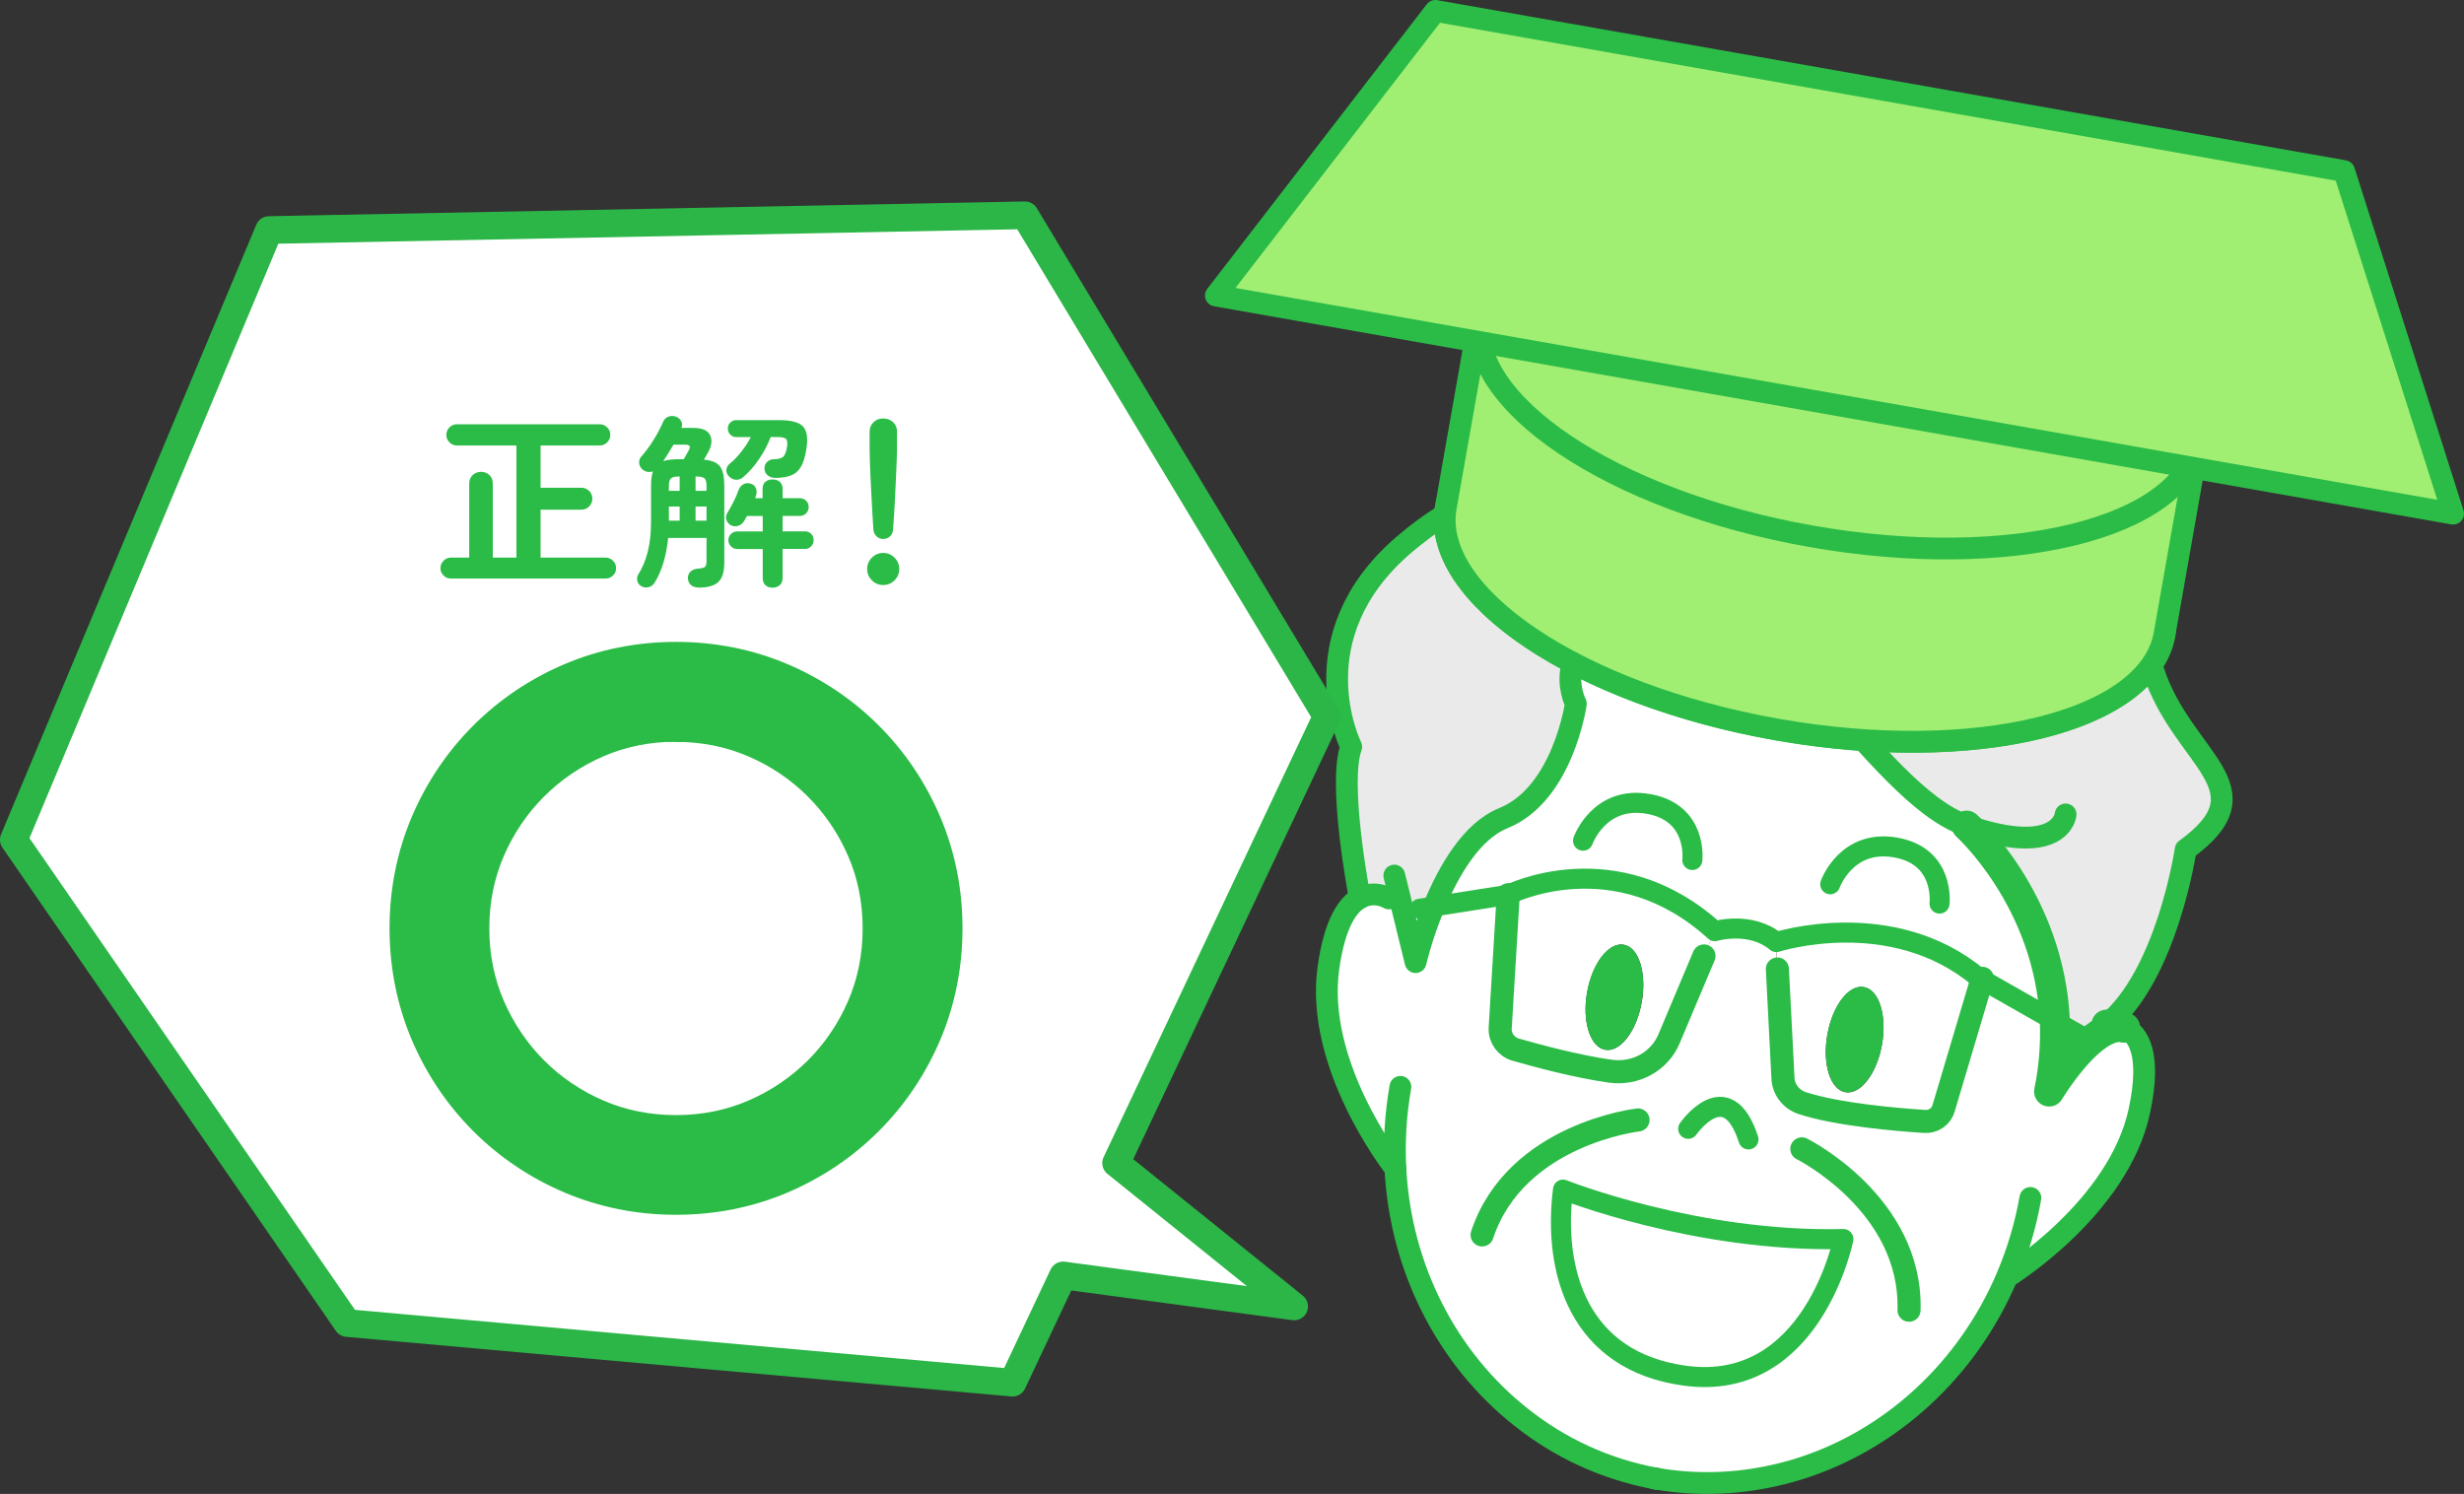 <?xml version="1.0" encoding="UTF-8"?><svg id="_レイヤー_2" xmlns="http://www.w3.org/2000/svg" viewBox="0 0 339.3 205.74"><rect x="0" y="0" width="339.3" height="205.74" fill="#333333" stroke="none"/><defs><style>.cls-1,.cls-2,.cls-3,.cls-4,.cls-5{fill:none;}.cls-1,.cls-2,.cls-3,.cls-4,.cls-5,.cls-6,.cls-7{stroke-linecap:round;stroke-linejoin:round;}.cls-1,.cls-3,.cls-8,.cls-4,.cls-5,.cls-6,.cls-7{stroke:#2bbc47;}.cls-1,.cls-6,.cls-7{stroke-width:3px;}.cls-9{fill:#eaeaea;}.cls-10{fill:#fff;}.cls-11,.cls-8{fill:#2bbc47;}.cls-2{stroke:#2bb647;stroke-width:3.81px;}.cls-3{stroke-width:3.18px;}.cls-8{stroke-miterlimit:10;stroke-width:4px;}.cls-4{stroke-width:2.76px;}.cls-5{stroke-width:4.14px;}.cls-6{fill:#a0ef73;}.cls-7{fill:#8febff;}</style></defs><g id="_イラスト"><path class="cls-9" d="m197.45,124.83c-1.71,4.12-2.52,7.66-2.52,7.66l-2.24-9.12-1.43.34s-1.94-1.2-4-.05c-.14-.7-3.01-15.89-1.18-20.83,0,0-7.61-15.12,7.29-27.85,14.9-12.73,25.92-7.43,25.92-7.43,0,0,5.96-13.57,31.42-9.82,25.44,3.77,41.86,22.49,45.85,34.73,4.01,12.22,16.12,16.03,4.42,24.53,0,0-2.55,17.35-10.91,24.12.21-.02,1.38-.19,2.55.41-1.53-.39-3.22.5-4.79,1.84l-4.86-2.76c-.75-16.66-12.15-26.9-12.15-26.9-13.09-4.48-26.85-34.59-42.85-30.47-16.01,4.14-10.97,13.67-10.97,13.67,0,0-1.76,12.45-9.99,15.77-4.43,1.78-7.59,7.39-9.56,12.16Z"/><path class="cls-10" d="m209.47,195.19c-10.14-7.99-16.62-20.48-17.32-34.26-.52-.66-11.08-14.36-9.22-27.63.85-6.12,2.63-8.67,4.32-9.62,2.07-1.15,4,.05,4,.05l1.43-.34,2.24,9.12s.81-3.54,2.52-7.66l10.24-1.61-1.11,18.38c-.07,1.34.8,2.56,2.12,2.95,3,.86,8.44,2.33,13.03,2.97,3.46.49,6.76-1.31,8.09-4.43l4.82-11.44,1.48-3.42s4.93-1.47,8.48,1.5l.14,3.71.77,15.04c.07,1.57,1.14,2.94,2.69,3.44,4.82,1.57,12.99,2.27,16.8,2.51,1.21.09,2.31-.66,2.63-1.81l5.28-17.74,10.05,5.72c.12,3.03-.08,6.27-.79,9.71,0,0,2.59-4.34,5.65-6.95,1.57-1.34,3.26-2.23,4.79-1.84,1.83.9,3.66,3.63,1.99,11.45-2.86,13.42-18.13,22.83-18.13,22.83l-.08-.03c-5.48,12.94-16.11,22.59-28.68,26.52-6.22,1.93-12.89,2.5-19.67,1.34h-.02c-6.98-1.3-13.28-4.25-18.56-8.46Zm22.55-5.73c17.58,2.38,21.81-18.82,21.81-18.82-20.36.49-38.61-6.81-38.61-6.81-1.41,11.26,2.14,23.64,16.8,25.63Z"/><path class="cls-10" d="m272.92,134.89l-.43-.24c-11.97-10.04-27.88-4.92-27.88-4.92-3.55-2.96-8.48-1.5-8.48-1.5-13.73-12.5-28.44-5.01-28.44-5.01l-10.24,1.61c1.97-4.77,5.13-10.38,9.56-12.16,8.22-3.32,9.99-15.77,9.99-15.77,0,0-5.04-9.53,10.97-13.67,16-4.12,29.76,25.99,42.85,30.47,0,0,11.4,10.24,12.15,26.9l-10.05-5.72Z"/><path class="cls-10" d="m272.92,134.89l-5.28,17.74c-.33,1.15-1.42,1.9-2.63,1.81-3.81-.24-11.98-.94-16.8-2.51-1.55-.5-2.62-1.87-2.69-3.44l-.77-15.04-.14-3.71s15.91-5.12,27.88,4.92l.43.24Zm-13.76,8.94c.7-3.99-.41-7.53-2.5-7.89-2.09-.37-4.32,2.58-5.03,6.57s.39,7.54,2.48,7.91c2.09.37,4.34-2.57,5.05-6.58Z"/><path class="cls-11" d="m256.66,135.93c2.09.37,3.2,3.9,2.5,7.89-.71,4.01-2.97,6.95-5.05,6.58-2.09-.37-3.18-3.9-2.48-7.91s2.94-6.93,5.03-6.57Z"/><path class="cls-10" d="m253.84,170.63s-4.23,21.21-21.81,18.82c-14.66-1.99-18.21-14.37-16.8-25.63,0,0,18.25,7.29,38.61,6.81Z"/><path class="cls-10" d="m236.13,128.23l-1.48,3.42-4.82,11.44c-1.33,3.12-4.63,4.92-8.09,4.43-4.6-.65-10.03-2.12-13.03-2.97-1.32-.4-2.19-1.62-2.12-2.95l1.11-18.38s14.71-7.48,28.44,5.01Zm-10.05,9.76c.7-3.99-.41-7.53-2.48-7.89s-4.34,2.57-5.05,6.56.41,7.55,2.5,7.91,4.32-2.58,5.03-6.59Z"/><path class="cls-11" d="m223.59,130.1c2.07.36,3.18,3.9,2.48,7.89-.71,4.01-2.97,6.95-5.03,6.59s-3.2-3.9-2.5-7.91,2.96-6.93,5.05-6.56Z"/><path class="cls-1" d="m228.05,203.64l.3.05"/><path class="cls-1" d="m192.84,149.68c-.67,3.79-.88,7.56-.69,11.24.7,13.78,7.18,26.27,17.32,34.26,5.28,4.21,11.58,7.16,18.56,8.45"/><path class="cls-1" d="m279.59,164.98c-.67,3.79-1.76,7.41-3.19,10.8-5.48,12.94-16.11,22.59-28.68,26.52-6.22,1.93-12.89,2.5-19.67,1.34h-.02c-.1-.02-.18-.04-.28-.05"/><path class="cls-1" d="m192.17,160.95l-.02-.02c-.52-.66-11.08-14.36-9.22-27.63.85-6.12,2.63-8.67,4.32-9.62,2.07-1.15,4,.05,4,.05"/><path class="cls-1" d="m292.61,141.53c1.83.9,3.66,3.63,1.99,11.45-2.86,13.42-18.13,22.83-18.13,22.83"/><path class="cls-5" d="m290.06,141.12c.21-.02,1.38-.19,2.55.41"/><path class="cls-5" d="m292.61,141.53c-1.53-.39-3.22.5-4.79,1.84-3.06,2.61-5.65,6.95-5.65,6.95.71-3.44.91-6.68.79-9.71-.75-16.66-12.15-26.9-12.15-26.9"/><path class="cls-4" d="m232.47,155.46s5.33-7.7,8.3,1.46"/><path class="cls-4" d="m217.99,115.78s2.21-6.27,9.02-5.06,6.03,7.72,6.03,7.72"/><path class="cls-4" d="m252.03,121.78s2.21-6.27,9.02-5.06c6.81,1.2,6.03,7.72,6.03,7.72"/><path class="cls-4" d="m215.23,163.83s18.25,7.29,38.61,6.81c0,0-4.23,21.21-21.81,18.82-14.66-1.99-18.21-14.37-16.8-25.63Z"/><path class="cls-1" d="m284.44,112.16s-.53,6.01-13.62,1.55c-13.09-4.48-26.85-34.59-42.85-30.47-16.01,4.14-10.97,13.67-10.97,13.67,0,0-1.76,12.45-9.99,15.77-4.43,1.78-7.59,7.39-9.56,12.16-1.71,4.12-2.52,7.66-2.52,7.66l-2.24-9.12-.69-2.8"/><path class="cls-1" d="m187.25,123.69v-.02c-.14-.7-3.01-15.89-1.18-20.83,0,0-7.61-15.12,7.29-27.85,14.9-12.73,25.92-7.43,25.92-7.43,0,0,5.96-13.57,31.42-9.82,25.44,3.77,41.86,22.49,45.85,34.73,4.01,12.22,16.12,16.03,4.42,24.53,0,0-2.55,17.35-10.91,24.12l-.02.02"/><path class="cls-4" d="m195.51,125.15l1.94-.31,10.24-1.61s14.71-7.48,28.44,5.01c0,0,4.93-1.47,8.48,1.5,0,0,15.91-5.12,27.88,4.92l.43.24,10.05,5.72,4.86,2.76"/><path class="cls-3" d="m207.69,123.22l-1.11,18.38c-.07,1.34.8,2.56,2.12,2.95,3,.86,8.44,2.33,13.03,2.97,3.46.49,6.76-1.31,8.09-4.43l4.82-11.44"/><path class="cls-3" d="m272.97,134.73l-.05.16-5.28,17.74c-.33,1.15-1.42,1.9-2.63,1.81-3.81-.24-11.98-.94-16.8-2.51-1.55-.5-2.62-1.87-2.69-3.44l-.77-15.04"/><path class="cls-3" d="m225.56,154.24s-16.84,1.9-21.47,15.83"/><path class="cls-3" d="m248.12,158.22s15.17,7.55,14.76,22.22"/><ellipse class="cls-7" cx="248.57" cy="78.62" rx="22.2" ry="50.25" transform="translate(127.99 309.76) rotate(-80)"/><ellipse class="cls-7" cx="253.27" cy="52" rx="22.2" ry="50.25" transform="translate(158.07 292.39) rotate(-80)"/><path class="cls-6" d="m199.09,69.89c-2.13,12.07,18.3,25.77,45.63,30.58,27.33,4.82,51.21-1.06,53.34-13.13l4.69-26.61c2.13-12.07-18.3-25.77-45.63-30.58-27.33-4.82-51.21,1.06-53.34,13.13l-4.69,26.61Z"/><path class="cls-6" d="m302.75,60.73c-2.13,12.07-26.01,17.95-53.34,13.13-27.33-4.82-47.76-18.51-45.63-30.58"/><polygon class="cls-6" points="337.8 70.74 167.43 40.7 197.66 1.5 322.79 23.56 337.8 70.74"/><polygon class="cls-10" points="153.69 160.18 182.71 98.66 141.14 29.65 37.05 31.68 1.9 115.65 47.82 182.21 139.43 190.42 146.39 175.65 178.21 179.92 153.69 160.18"/><polygon class="cls-2" points="153.69 160.18 182.71 98.66 141.14 29.65 37.05 31.68 1.9 115.65 47.82 182.21 139.43 190.42 146.39 175.65 178.21 179.92 153.69 160.18"/><path class="cls-11" d="m62.11,79.68c-.4,0-.74-.14-1.03-.42-.29-.28-.43-.62-.43-1.01s.14-.74.43-1.03c.29-.29.63-.43,1.03-.43h2.5v-10.17c0-.5.16-.9.48-1.2.32-.29.71-.44,1.16-.44s.83.15,1.14.44c.31.29.47.69.47,1.2v10.17h3.25v-15.44h-8.19c-.4,0-.74-.14-1.03-.43-.29-.29-.43-.63-.43-1.03s.14-.74.43-1.03c.29-.29.63-.43,1.03-.43h19.66c.4,0,.74.14,1.03.43.29.29.43.63.43,1.03s-.14.74-.43,1.03c-.29.29-.63.43-1.03.43h-8.14v5.82h5.62c.42,0,.77.15,1.07.44.29.29.44.65.44,1.07s-.15.77-.44,1.07c-.29.29-.65.44-1.07.44h-5.62v6.6h8.94c.4,0,.74.14,1.03.43.29.29.43.63.43,1.03s-.14.74-.43,1.01c-.29.28-.63.42-1.03.42h-21.27Z"/><path class="cls-11" d="m96.16,80.91c-.43,0-.78-.12-1.04-.36-.26-.24-.39-.56-.39-.96,0-.36.12-.66.37-.88.24-.23.55-.35.94-.39.5-.03.84-.11,1-.22s.25-.38.25-.79v-3.22h-5.28c-.26,2.51-.88,4.57-1.87,6.16-.19.31-.46.52-.81.61s-.68.06-.99-.12c-.31-.16-.51-.4-.58-.73-.08-.33-.03-.63.14-.91.55-.87.98-1.89,1.29-3.08.3-1.19.46-2.6.46-4.23v-4.91c0-.83.09-1.48.26-1.95-.22.07-.46.09-.69.06s-.45-.11-.64-.25c-.33-.24-.52-.55-.56-.92-.04-.37.05-.68.27-.92.57-.64,1.13-1.4,1.68-2.27.55-.88.98-1.69,1.29-2.43.16-.4.41-.67.77-.81s.71-.14,1.05,0c.33.12.57.32.72.6s.16.59.04.94h1.56c1.27,0,2.06.33,2.38.99s.24,1.44-.25,2.34c-.12.23-.23.42-.33.58-.09.17-.19.32-.27.46,1.11.1,1.85.42,2.24.96.38.54.57,1.41.57,2.63v10.58c0,1.27-.27,2.16-.82,2.68-.55.52-1.46.78-2.74.78Zm-4.86-17.39c.29-.1.63-.18,1.01-.22.38-.04.82-.06,1.33-.06h.52c.14-.24.28-.49.42-.75.14-.26.23-.43.29-.52.26-.49.1-.73-.47-.73h-1.66c-.22.38-.46.77-.7,1.17-.24.4-.49.77-.73,1.12Zm.81,4.08h1.48v-1.98c-.59,0-.98.08-1.18.25-.2.17-.3.5-.3,1v.73Zm0,4.11h1.48v-1.95h-1.48v1.95Zm3.67-4.11h1.51v-.73c0-.5-.1-.84-.29-1-.19-.16-.6-.25-1.22-.25v1.98Zm0,4.11h1.51v-1.95h-1.51v1.95Zm10.63,9.23c-.42,0-.75-.11-1-.34-.25-.23-.38-.56-.38-1.01v-3.98h-3.51c-.33,0-.62-.12-.86-.36-.24-.24-.36-.53-.36-.86,0-.35.12-.63.36-.86.24-.23.53-.34.86-.34h3.51v-2.13h-2.16c-.07.12-.14.24-.21.36-.07.12-.14.24-.21.36-.19.31-.46.52-.81.64-.35.11-.68.08-1.01-.09-.29-.16-.49-.4-.6-.73s-.07-.63.1-.91c.29-.49.59-1.01.88-1.59.29-.57.53-1.12.7-1.64.14-.35.36-.6.66-.77.3-.16.63-.19.97-.09.35.09.59.29.73.6s.16.64.05.99c-.02.07-.04.14-.06.21-.03.07-.06.14-.09.21h1.04v-1.25c0-.45.12-.78.38-1,.25-.22.58-.33,1-.33s.73.11.99.33c.26.22.39.55.39,1v1.25h2.37c.35,0,.64.12.87.35.23.23.35.52.35.87s-.12.62-.35.86c-.23.24-.52.36-.87.36h-2.37v2.13h3.07c.35,0,.63.11.86.34.22.23.34.51.34.86s-.11.62-.34.86c-.23.24-.51.36-.86.36h-3.07v3.98c0,.45-.13.79-.39,1.01s-.59.34-.99.34Zm.29-15.13c-.38,0-.71-.12-1-.36-.29-.24-.43-.55-.43-.94s.13-.69.39-.92c.26-.23.56-.35.91-.35.55,0,.96-.1,1.22-.29.26-.19.45-.62.57-1.3.1-.59.07-.98-.09-1.17-.16-.19-.57-.29-1.21-.29h-.94c-.36.99-.88,1.98-1.56,2.99-.68,1.01-1.42,1.85-2.24,2.55-.31.26-.65.37-1.01.34-.36-.03-.68-.2-.96-.49-.24-.26-.35-.55-.33-.88.03-.33.18-.61.46-.83.55-.45,1.1-1.01,1.62-1.69.53-.68.96-1.33,1.29-1.98h-2c-.33,0-.61-.12-.83-.35-.22-.23-.34-.51-.34-.82,0-.33.11-.61.34-.83.23-.23.5-.34.83-.34h5.9c1.65,0,2.74.29,3.28.87.54.58.7,1.57.49,2.98-.16,1.11-.41,1.96-.75,2.55-.35.59-.81,1-1.4,1.22-.59.23-1.33.34-2.21.34Z"/><path class="cls-11" d="m121.62,80.57c-.61,0-1.13-.22-1.56-.65-.43-.43-.65-.95-.65-1.56s.22-1.13.65-1.56c.43-.43.95-.65,1.56-.65s1.13.22,1.56.65c.43.43.65.95.65,1.56s-.22,1.13-.65,1.56c-.43.43-.95.65-1.56.65Zm0-6.34c-.35,0-.65-.12-.91-.36-.26-.24-.41-.55-.44-.91-.05-.66-.1-1.41-.14-2.26-.04-.85-.09-1.72-.14-2.61-.05-.89-.09-1.75-.13-2.56s-.06-1.53-.08-2.16-.03-1.08-.03-1.38v-2.57c0-.5.18-.93.53-1.27.35-.35.8-.52,1.34-.52s1.01.17,1.37.52c.36.35.53.77.53,1.27v2.57c0,.29-.01.75-.04,1.38s-.06,1.34-.09,2.16c-.04.81-.07,1.67-.12,2.56-.04.89-.09,1.76-.14,2.61-.05.85-.1,1.6-.16,2.26-.02.36-.16.67-.42.91-.26.24-.57.36-.94.36Z"/><path class="cls-8" d="m93.09,165.3c-5.13,0-10.03-.98-14.56-2.9-4.52-1.92-8.54-4.63-11.95-8.04-3.42-3.42-6.12-7.44-8.04-11.95-1.92-4.52-2.9-9.42-2.9-14.56s.98-10.03,2.9-14.56c1.92-4.51,4.62-8.53,8.04-11.95s7.44-6.12,11.95-8.04c4.53-1.92,9.42-2.9,14.56-2.9s10.03.98,14.56,2.9c4.51,1.92,8.54,4.62,11.95,8.04,3.42,3.42,6.12,7.44,8.04,11.95,1.92,4.53,2.9,9.43,2.9,14.56s-.98,10.03-2.9,14.56c-1.92,4.51-4.62,8.54-8.04,11.95-3.42,3.42-7.44,6.12-11.95,8.04-4.53,1.92-9.43,2.9-14.56,2.9Zm0-65.15c-3.83,0-7.45.73-10.76,2.16-3.33,1.44-6.3,3.45-8.82,5.97-2.52,2.52-4.53,5.49-5.97,8.82-1.43,3.31-2.16,6.93-2.16,10.76s.73,7.45,2.16,10.76c1.44,3.33,3.45,6.3,5.96,8.82,2.52,2.52,5.48,4.53,8.82,5.97,3.31,1.43,6.93,2.16,10.76,2.16s7.45-.73,10.76-2.16c3.33-1.44,6.3-3.45,8.82-5.96,2.52-2.52,4.53-5.49,5.97-8.82,1.43-3.31,2.16-6.93,2.16-10.76s-.72-7.45-2.16-10.76c-1.44-3.33-3.44-6.29-5.97-8.82-2.52-2.52-5.49-4.53-8.82-5.96-3.31-1.43-6.93-2.16-10.76-2.16Z"/></g></svg>